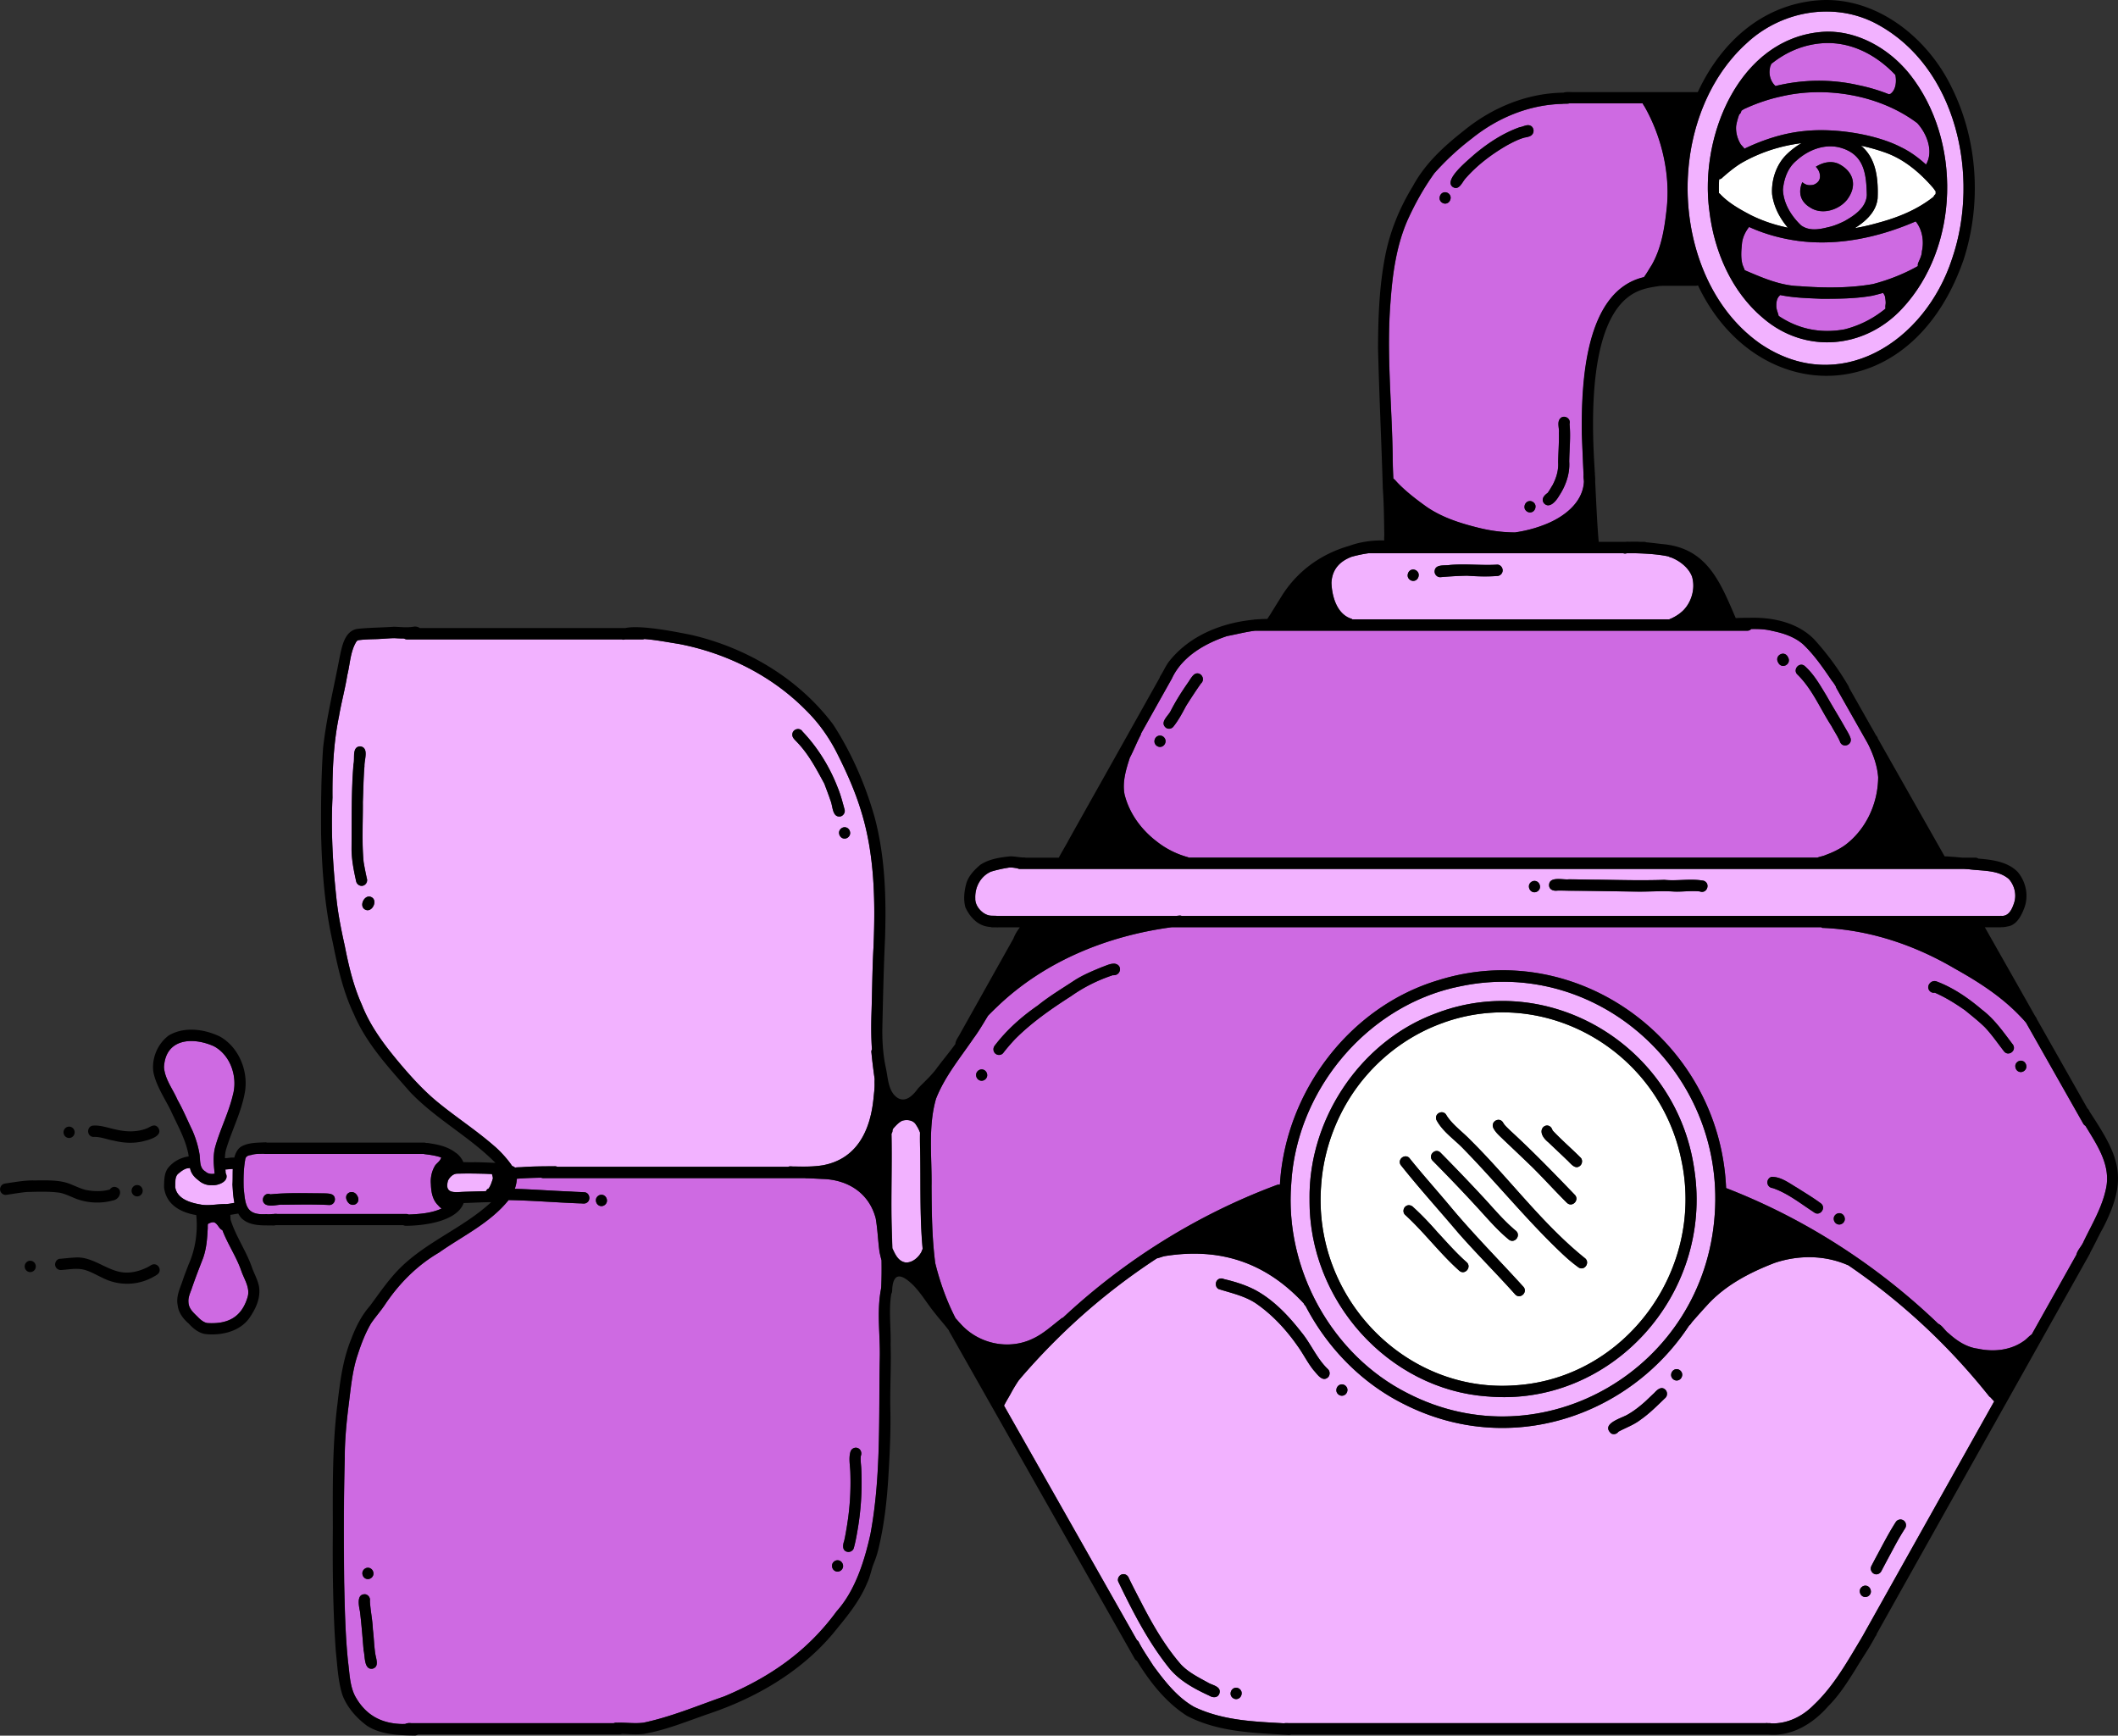 <svg xmlns="http://www.w3.org/2000/svg" width="72" height="59" fill="none"><rect width="100%" height="100%" fill="#333333" stroke="none"/><g clip-path="url(#a)"><path fill="#F2B2FF" d="M34.408 47.284a5.369 5.369 0 0 1 .218-.355c.039-.045.075-.092.114-.136a22.194 22.194 0 0 1 1.944-1.986 21.704 21.704 0 0 1 2.644-2.033c.095-.02.197-.065.275-.078 1.859-.297 3.421.208 4.72 1.611a.203.203 0 0 0 .062.087c.736 1.416 1.894 2.604 3.308 3.317 3.622 1.857 7.708.424 9.726-2.65a.375.375 0 0 0 .091-.109c.17-.194.34-.387.515-.576.62-.689 1.463-1.125 2.309-1.45.813-.27 1.702-.265 2.486.079.003 0 .006 0 .009.001a21.739 21.739 0 0 1 3.872 3.373c.315.347.618.705.911 1.072a.222.222 0 0 0 .056.049 2.387 2.387 0 0 0 .125.134c-.128.23-.258.46-.387.69-1.204 2.147-2.408 4.296-3.612 6.443-.161.288-.322.576-.483.863a.233.233 0 0 0-.027.046c-.482.802-.95 1.646-1.631 2.284-.384.391-.898.638-1.438.621a.198.198 0 0 0-.049-.007h-.056a.739.739 0 0 1-.044-.004.227.227 0 0 0-.045.004H43.807c-.051-.004-.109-.005-.162.004-1.046-.057-2.093-.098-3.054-.559-.578-.327-.999-.873-1.389-1.403-.161-.256-.337-.506-.478-.773-.018-.043-.044-.074-.075-.094-1.506-2.657-3.012-5.314-4.518-7.97.001-.003.003-.006.004-.01.09-.175.184-.317.271-.486h.001Zm29.298 6.213c.096.046.202 0 .251-.094.159-.305.3-.563.457-.858a8.754 8.754 0 0 1 .35-.596c.056-.089.03-.211-.057-.268-.086-.057-.206-.031-.262.058-.209.325-.411.707-.586 1.036a26.814 26.814 0 0 0-.245.463c-.048.093.002.213.092.257v.001Zm-.303.79c.099.004.197-.079.197-.184 0-.105-.075-.197-.18-.202-.099-.004-.197.079-.197.184 0 .105.075.197.18.202Zm-6.401-7.359c.106-.004.183-.094.183-.199s-.094-.19-.194-.187c-.106.004-.183.094-.183.199s.094.19.194.187Zm-2.231 1.8c.085.047.193.019.246-.061.25-.135.522-.228.75-.405.311-.216.577-.488.85-.749.073-.074.068-.202-.005-.273-.135-.13-.278.004-.375.11-.103.095-.203.192-.305.289-.201.179-.397.335-.627.461-.208.116-.893.305-.534.628Zm-9.149-1.283c.106-.004.183-.094.183-.199s-.094-.19-.194-.187c-.106.004-.183.094-.183.199s.094.19.194.187Zm-1.486-1.654c.178.254.32.536.512.779.126.134.303.429.499.245.071-.075.07-.201-.005-.273-.38-.359-.577-.866-.91-1.265-.44-.562-.949-1.1-1.579-1.435-.331-.17-.686-.278-1.045-.362-.092-.045-.206-.018-.256.077-.047.09-.017.216.075.263.423.134.867.228 1.248.474.579.394 1.06.919 1.459 1.497Zm-2.107 11.966c.106-.004.181-.096.181-.201 0-.105-.096-.189-.196-.185-.106.004-.181.096-.181.201 0 .105.096.189.196.185Zm-4.016-3.996c.499 1.035 1.021 2.058 1.739 2.951.357.434.865.702 1.362.932.118.072.281.078.338-.074.073-.228-.2-.276-.347-.35-.335-.188-.694-.356-.962-.642-.551-.634-.982-1.39-1.363-2.133-.136-.262-.272-.523-.401-.788-.033-.104-.135-.172-.242-.137-.094.031-.159.145-.123.242l-.001-.001Z"/><path fill="#fff" d="M61.24 4.866a2.562 2.562 0 0 0-.488.367c-.362.34-.545.881-.51 1.377.062.435.262.807.535 1.129-.436-.088-.861-.229-1.266-.431-.359-.188-.733-.398-1.015-.689a.188.188 0 0 0-.062-.053 5.641 5.641 0 0 1 .006-.473.18.18 0 0 0 .115-.062c.219-.194.482-.408.734-.543.611-.335 1.273-.538 1.95-.624l.001.001Z"/><path fill="#F2B2FF" d="M30.307 38.537a.194.194 0 0 0 .036-.119.192.192 0 0 1 .035-.07c.086-.095.176-.196.293-.252.16-.05.377-.024.469.134.038.055.087.141.11.198.01.023.019.046.028.069a8.78 8.78 0 0 0 .004.546c.024 1.135-.019 2.279.086 3.41a.177.177 0 0 0-.019.043c-.009.019-.015.043-.025.062-.104.193-.321.378-.546.354-.247-.045-.343-.275-.44-.481-.013-.423-.03-.846-.032-1.268-.004-.875.021-1.751.002-2.625l-.001-.001Z"/><path fill="#CE6AE2" d="M60.516 10.028c.463.096.924.105 1.391.126.58.004 1.163-.001 1.736-.102a6.409 6.409 0 0 0 .373-.097c.03.047.063.093.069.151.01.074.025.151.017.226-.007.052-.016.106-.003.157-.396.325-.858.571-1.393.706-.863.158-1.616-.038-2.239-.456-.025-.118-.086-.229-.08-.354-.002-.103.015-.211.075-.296.018-.02.038-.04.055-.06h-.001ZM59.46 7.715c.522.239 1.085.392 1.643.47 1.366.187 2.761-.114 4.02-.659.225.275.289.674.211 1.013-.004.152-.075.275-.131.41a.209.209 0 0 0-.007.089c-.005.005-.009.009-.014.015-.472.265-.988.466-1.51.603-.81.145-1.683.134-2.49.072-.664-.016-1.268-.286-1.87-.542-.025-.074-.066-.15-.083-.217-.06-.239-.032-.49-.008-.732.029-.19.12-.373.238-.522v-.001Z"/><path fill="#CE6AE2" d="M62.707 7.514c-.185.092-.378.173-.58.214-.301.076-.625.128-.897-.065-.333-.316-.602-.741-.62-1.217.034-.367.164-.739.45-.978.411-.379.991-.603 1.534-.439.778.235.852.877.868 1.601-.022.433-.425.696-.755.884l-.001-.001Zm-.175-1.93c-.254-.133-.553-.073-.803.086a.194.194 0 0 1 .024.025c.049.059.091.128.107.204.019.09.016.196-.046.27-.062.073-.153.126-.251.124a.35.35 0 0 1-.209-.04.374.374 0 0 1-.083-.06c-.046.104-.073.213-.073.319 0 .203.096.396.331.538.395.27.976.101 1.263-.259.346-.457.239-.937-.259-1.205v-.002Z"/><path fill="#F2B2FF" d="M29.731 36.848c.002.166-.022.329-.037.494-.11 1.108-.576 2.061-1.732 2.27-.34.053-.633.044-.965.04-.068.005-.142-.018-.204.01h-7.847a.209.209 0 0 0-.081-.018c-.363.002-.77.002-1.124.03-.069.005-.157.001-.234.014a.203.203 0 0 0-.096-.052c-.189-.289-.494-.587-.609-.68-.63-.552-1.357-1.017-1.995-1.552-.393-.333-.73-.696-1.065-1.081-.564-.659-1.12-1.352-1.442-2.173-.285-.637-.446-1.314-.579-1.998-.123-.553-.235-1.109-.29-1.673-.121-1.126-.18-2.238-.128-3.367-.007-.921.036-1.866.221-2.762.079-.466.21-.942.283-1.403.096-.38.101-.806.311-1.142a.151.151 0 0 1 .055-.043c.173-.025.348-.031.523-.036.238-.002.474-.031.712-.035a4.647 4.647 0 0 0 .329.012.184.184 0 0 0 .101.031h7.303a.16.16 0 0 0 .047.011c.025-.004.051-.007.075-.011h.577a.169.169 0 0 0 .066-.013c.392.028.782.106 1.168.166 1.617.31 3.158 1.071 4.326 2.256.445.438.801.946 1.08 1.508.302.603.581 1.225.78 1.872.475 1.496.499 3.092.436 4.65-.043.768-.044 1.539-.071 2.307-.011.391-.011.791.017 1.187a.202.202 0 0 0-.019.11c.028.301.067.603.109.903-.004.057-.002.117-.003.167l.002.003Zm-17.255-6.973a10.498 10.498 0 0 1-.113-.574c-.065-.687-.021-1.353-.026-2.038.016-.407.021-.814.055-1.22-.01-.213.164-.629-.144-.671-.289.012-.177.407-.227.604-.08.948-.056 1.899-.066 2.85-.005.385.074.764.157 1.139.024.102.128.167.228.144.1-.024.163-.13.14-.233h-.001Zm.146.619c-.23-.111-.44.317-.201.428.231.111.439-.318.201-.428Zm16.088-2.973c-.071-.26-.138-.521-.242-.769-.27-.695-.678-1.349-1.188-1.885-.095-.155-.342-.084-.346.1-.007.106.088.183.153.253.403.418.663.917.936 1.421.072.193.147.385.212.581.078.183.055.573.334.531.096-.023.169-.131.14-.233l.002.001Zm.009.6c-.1-.004-.195.081-.195.186s.075.196.182.2c.1.004.195-.081.195-.186 0-.105-.076-.196-.182-.2Z"/><path fill="#CE6AE2" d="M31.82 37.349c.296-.756.819-1.385 1.27-2.046.184-.246.339-.513.498-.776a9.787 9.787 0 0 1 .32-.315c1.609-1.541 3.726-2.393 5.885-2.688a.607.607 0 0 1 .063-.005h22.054a.19.19 0 0 0 .039.022c1.585.061 3.128.576 4.499 1.382.766.428 1.514.902 2.14 1.532.111.114.201.204.289.313.648 1.144 1.296 2.287 1.944 3.431a.211.211 0 0 0 .073.07c.387.642.869 1.33.702 2.118-.132.654-.484 1.229-.767 1.821-.062.154-.208.286-.243.446-.299.533-.599 1.067-.898 1.601-.207.369-.413.738-.62 1.106-.096.058-.184.171-.271.224-.451.321-1.036.375-1.563.26-.38-.049-.706-.264-.987-.52-.129-.089-.215-.266-.357-.328-1.87-1.792-4.044-3.252-6.401-4.279a21.231 21.231 0 0 0-.81-.333c-.213-5.008-5.077-8.541-9.785-7.065-3.004.896-5.2 3.785-5.383 6.95-.033-.007-.07-.004-.11.011-2.678.997-5.16 2.541-7.264 4.508a.2.2 0 0 0-.074.043c-.304.235-.591.501-.939.666-.834.411-1.878.183-2.489-.523-.045-.044-.094-.108-.148-.162-.306-.593-.53-1.225-.692-1.873-.115-.873-.121-1.763-.127-2.641.014-.98-.122-1.997.152-2.95v-.001Zm36.866-.908c.098.006.199-.076.199-.182s-.071-.197-.177-.204c-.098-.006-.199.076-.199.182 0 .105.071.197.177.204Zm-3.105-2.777a.187.187 0 0 0 .191.08c.362.157.701.37 1.025.596.229.188.464.371.677.58.235.25.43.536.642.807.144.204.448-.006.311-.218-.321-.422-.625-.866-1.05-1.186-.465-.396-.986-.755-1.556-.966-.171-.055-.349.147-.241.307Zm-3.064 7.961c.1.004.195-.081.195-.186s-.076-.196-.182-.2c-.1-.004-.195.081-.195.186 0 .105.076.196.182.2Zm-2.433-1.389c.019.083.092.144.173.149.513.172.954.53 1.407.824.194.155.428-.14.238-.3-.258-.192-.532-.355-.803-.528-.27-.155-.552-.381-.874-.377-.1.025-.165.131-.141.233ZM33.837 35.816c.077.066.202.059.266-.024.129-.168.271-.327.397-.464.566-.572 1.238-1.037 1.91-1.467.44-.311.914-.545 1.419-.712.277.027.345-.351.06-.391-.149-.01-.287.067-.426.114-.315.13-.634.261-.924.444-.429.284-.864.542-1.266.866-.548.379-1.053.827-1.461 1.363-.063.082-.057.203.024.272l.001-.001Zm-.472.921c.101.003.194-.083.194-.188 0-.105-.078-.195-.184-.198-.101-.003-.194.083-.194.188 0 .105.078.195.184.198ZM62.704 28.741c-.207.142-.409.237-.634.319-.077.038-.194.055-.289.092H40.41a.135.135 0 0 0-.028-.015c-.379-.104-.737-.281-1.049-.527-.523-.395-.936-.949-1.101-1.599-.085-.422.048-.857.178-1.256.132-.248.232-.512.363-.761a.23.23 0 0 0 .02-.064c.35-.625.7-1.249 1.051-1.874a.136.136 0 0 0 .011-.027 1.385 1.385 0 0 1 .018-.035c.366-.711 1.121-1.133 1.843-1.373.311-.058.632-.143.952-.182h16.735a.186.186 0 0 0 .132-.057c.243-.006.487.004.725.066.367.075.74.198 1.031.448.386.364.691.812.99 1.252.051.058.092.123.13.189a.169.169 0 0 0 .022.059c.353.622.705 1.244 1.058 1.867a.289.289 0 0 0 .031.059c.167.343.298.713.327 1.097-.005.905-.423 1.792-1.143 2.32l-.001.001Zm-23.459-3.54c0 .105.091.191.193.189.105-.002.185-.092.185-.197 0-.105-.092-.191-.193-.189-.105.002-.185.092-.185.197Zm1.341-2.267c-.077.07-.131.168-.19.255-.221.314-.427.638-.601.981-.086.171-.378.383-.162.565.084.062.202.041.263-.044.169-.212.296-.452.423-.692.164-.258.33-.515.506-.764.185-.168-.041-.459-.239-.301Zm20.194-.599c-.123-.247-.472-.05-.331.186.122.247.472.051.331-.186Zm2.127 2.751c-.035-.108-.118-.241-.169-.328-.21-.375-.44-.741-.649-1.114-.223-.365-.418-.717-.734-1.002-.187-.161-.43.127-.245.294.501.494.771 1.163 1.151 1.744.094.179.212.346.29.533.088.236.433.115.357-.127h.001Z"/><path fill="#F2B2FF" d="M47.844 47.355c-2.559-1.293-4.178-4.206-3.949-7.109.183-3.248 2.644-6.111 5.757-6.722 4.654-.978 8.975 2.898 8.641 7.739-.347 5.261-5.863 8.462-10.449 6.092h.001Zm9.754-7.596c-.592-4.197-4.925-6.805-8.798-5.307-2.532.934-4.322 3.568-4.282 6.324-.03 3.439 2.688 6.454 6.042 6.692 4.192.374 7.684-3.454 7.038-7.708v-.001Z"/><path fill="#fff" d="M51.539 47.088c-3.731.297-6.906-2.952-6.631-6.758.087-1.379.639-2.731 1.531-3.76.704-.818 1.617-1.448 2.624-1.804-.002 0-.003.001-.005.002l.017-.006h-.003c-.003.001-.007.002-.009.003 3.513-1.261 7.375.993 8.104 4.723.763 3.722-1.93 7.351-5.629 7.6h.001Zm-3.779-5.797c.655.597 1.19 1.319 1.852 1.909.191.158.43-.133.242-.296-.355-.312-.667-.673-.989-1.019-.257-.294-.524-.578-.812-.839-.073-.085-.198-.107-.282-.026-.073.07-.083.199-.01.272Zm-.151-1.701c.626.792 1.308 1.542 1.96 2.313.628.717 1.305 1.387 1.939 2.097.169.181.445-.075.277-.263-.814-.898-1.67-1.756-2.449-2.687-.464-.558-.952-1.098-1.405-1.663-.132-.193-.431-.009-.321.202l-.001.001Zm1.087-.142c.576.582 1.142 1.174 1.693 1.781.286.315.571.636.9.904.191.157.43-.133.242-.297-.431-.358-.765-.772-1.144-1.177-.464-.499-.936-.99-1.414-1.475-.17-.182-.444.076-.277.263h-.001Zm2.401-1.288c-.127-.212-.439-.034-.329.189.083.161.228.276.353.402.316.299.648.613.955.91.405.4.785.824 1.19 1.225.184.176.446-.103.259-.281-.713-.741-1.446-1.497-2.201-2.188-.078-.082-.171-.155-.227-.257Zm2.633 1.189c-.323-.323-.656-.608-.952-.924-.114-.386-.69-.038-.138.409.2.192.433.409.621.591.127.11.281.357.46.197.072-.069.084-.2.01-.272h-.001Zm.136 3.408c-1.446-1.167-2.558-2.699-3.878-4.004-.266-.278-.599-.507-.81-.833-.102-.222-.432-.085-.348.147.215.407.62.667.93.995 1.144 1.171 2.175 2.453 3.368 3.575a5.314 5.314 0 0 0 .536.446c.209.131.409-.182.203-.326l-.001-.001Z"/><path fill="#F2B2FF" d="M41.84 31.134h-1.67a.149.149 0 0 0-.075-.011c-.038.003-.074.008-.111.011h-6.085c-.093-.012-.201.003-.284-.019-.238-.057-.471-.32-.46-.576-.017-.385.182-.756.535-.911a4.456 4.456 0 0 1 .587-.133c.083-.018.196.003.31.02a.182.182 0 0 0 .085.022h32.098c.053.004.106.008.159.01.455.062.995.015 1.364.335.199.225.273.554.166.84-.069.206-.189.438-.434.409-.009 0-.018.002-.027.003h-26.159.001Zm10.331-1.19c-.099-.004-.197.079-.197.184 0 .105.075.197.18.202.099.004.197-.079.197-.184 0-.105-.075-.197-.18-.202Zm5.745-.005c-.439-.083-.894.015-1.339-.031-.743.025-1.482.005-2.225-.005-.34 0-.68-.012-1.02-.013-.208.024-.679-.117-.673.211.013.154.165.189.284.172.169-.004.336.004.504.005.733.003 1.463.021 2.196.029.419.006.837-.029 1.255-.002.295.015.593-.037.886-.003.24.089.373-.275.13-.364h.001Z"/><path fill="#CE6AE2" d="M53.776 14.752c.017.463.037.926.059 1.389-.006.05-.003.111.009.181 0 .019.002.039.003.057-.038.728-.714 1.215-1.323 1.452-.326.13-.67.217-1.016.27-.425-.001-.838-.056-1.244-.158-.624-.155-1.22-.344-1.75-.702-.352-.251-.699-.516-1.002-.828-.045-.048-.09-.107-.144-.143-.011-.249-.021-.498-.022-.748-.025-1.746-.213-3.497-.075-5.242.066-.943.194-1.892.567-2.764.264-.588.559-1.114.924-1.625a8.944 8.944 0 0 1 1.269-1.177c.882-.712 1.956-1.154 3.085-1.181h-.003c-.004 0-.007 0-.011.001.08-.015.176.003.255-.02h2.485c.022.043.051.085.075.125.58 1.023.879 2.31.741 3.483-.072.654-.177 1.319-.509 1.895-.089.137-.169.283-.262.408-2.009.47-2.129 3.604-2.108 5.329v-.001Zm-4.66-8.217c-.107.006-.177.099-.177.204s.101.187.199.182c.107-.006.177-.099.177-.204s-.101-.187-.199-.182ZM52.044 4.28c-.123-.072-.258.025-.384.043-.57.203-1.089.546-1.553.937-.18.169-1.053.856-.721 1.093.204.132.312-.139.416-.269.403-.465.901-.84 1.428-1.146.196-.105.397-.212.613-.268.095-.021.205-.034.262-.126.055-.088.028-.211-.06-.267Zm-.043 12.752c-.107.006-.177.099-.177.204s.101.187.199.182c.107-.006.177-.099.177-.204s-.101-.187-.199-.182Zm1.018-2.783c-.086.14-.007.307-.025.461.009.326-.021.693-.025 1.009.018.272-.07.547-.194.778-.057.086-.102.181-.166.26-.119.083-.229.21-.119.353.19.198.419-.094.513-.259.223-.337.368-.744.343-1.154.005-.428.054-.858.011-1.284.059-.205-.217-.342-.337-.163Z"/><path fill="#F2B2FF" d="M57.18 20.788c-.11.101-.238.177-.373.239a.258.258 0 0 0-.058.025H45.974a.275.275 0 0 0-.026-.018c-.496-.153-.667-.75-.684-1.223.023-.482.31-.743.687-.886a4.521 4.521 0 0 1 .576-.12h8.656a.175.175 0 0 0 .124 0h.26c.472.012.85.043 1.162.111a.182.182 0 0 0 .085.034c.294.116.602.352.714.666.115.409-.033.893-.345 1.172Zm-9.15-1.428c-.107.006-.177.099-.177.204s.101.187.199.182c.107-.006.177-.099.177-.204s-.101-.187-.199-.182Zm2.876-.166c-.543.034-1.084-.036-1.627.012-.178.03-.51-.04-.511.231.006.104.096.189.199.183.3-.026.602-.044.903-.05.337.024.672.035 1.008.011.103.004.194-.071.202-.179.007-.102-.072-.203-.175-.207Z"/><path fill="#fff" d="M63.053 7.756c.367-.234.726-.55.775-1.012.03-.742-.077-1.389-.565-1.791.293.062.581.143.862.246.625.232 1.143.674 1.581 1.177.035.039.064.089.096.131 0 .03-.002.061-.003.091a.187.187 0 0 0-.069.089c-.564.448-1.222.711-1.909.893a7.16 7.16 0 0 1-.769.175l.001.001Z"/><path fill="#F2B2FF" d="M59.367 1.478C60.556.361 62.369.042 63.811.821c2.702 1.458 3.505 5.161 2.556 7.955-.924 2.861-3.861 4.731-6.54 2.899-1.807-1.277-2.594-3.652-2.438-5.822.113-1.635.768-3.278 1.978-4.374l-.001-.001ZM58.11 7.174c.163 1.377.761 2.744 1.822 3.635 1.434 1.234 3.46 1.053 4.735-.326 1.951-2.092 2.026-5.718.259-7.952-.063-.081-.132-.159-.202-.235l-.006-.006c-.716-.774-1.756-1.29-2.795-1.206-2.795.234-4.162 3.533-3.813 6.089l.001-.001Z"/><path fill="#CE6AE2" d="M65.178 4.186c.328.358.563.959.297 1.408-.26-.236-.543-.444-.853-.592-.817-.424-2.188-.657-3.244-.552-.71.063-1.405.285-2.049.591-.009.004-.017.009-.025.013-.04-.055-.093-.104-.132-.155-.111-.186-.171-.407-.151-.625.025-.147.056-.248.103-.381a.196.196 0 0 0 .073-.127c.047-.032.092-.063.136-.08.395-.181.81-.322 1.234-.412 1.516-.354 3.344-.046 4.613.911v.001Z"/><path fill="#F2B2FF" d="M6.337 39.722c.042-.008.083-.012.126-.018a.297.297 0 0 0 .007.031c.036.16.143.287.271.379.126.118.289.183.461.174.215.022.621-.133.472-.41a5.334 5.334 0 0 0-.008-.123c.084-.005.167-.015.251-.018-.007.192 0 .383-.011.529.013.204.024.419.066.623-.098.019-.196.038-.295.043-.282-.007-.561.066-.844.017-.341-.055-.814-.187-.873-.594.007-.145-.019-.329.087-.442.088-.075.182-.153.292-.189Z"/><path fill="#CE6AE2" d="M8.544 39.26c.136-.044.28-.035.422-.041a.196.196 0 0 0 .042.006h5.398a.176.176 0 0 0 .055.01c.167.021.362.047.538.111v.002c-.03.118-.137.179-.203.266-.118.19-.17.428-.145.652l-.002-.026c.007.266.049.543.247.732a.656.656 0 0 0 .116.11c-.343.158-.745.188-1.119.203a.2.2 0 0 0-.083-.019H9.426a.498.498 0 0 0-.126.002c-.079 0-.162.017-.241.003-.707.048-.717-.31-.776-.909-.007-.315-.003-.624.051-.927.011-.128.098-.161.21-.174Zm3.255 1.562c.137.269.495.095.35-.167-.136-.266-.495-.096-.35.167Zm-2.754.13c.18.074.377-.009.564 0 .527-.004 1.055-.017 1.581.01.103.004.192-.082.195-.186.001-.22-.229-.203-.384-.211-.602 0-1.207-.027-1.808.034-.226-.086-.366.249-.148.354Z"/><path fill="#F2B2FF" d="M15.536 39.895c.325-.01.649-.005.974.004l.215.009c.017.051.032.102.033.15-.036.117-.074.238-.143.34-.045.016-.075.051-.092.092l-.685.02c-.312 0-.744.12-.607-.378.054-.117.174-.233.305-.238v.001Z"/><path fill="#CE6AE2" d="M7.064 41.75c-.002-.043 0-.085.001-.129.007-.009.014-.017.02-.027.06-.027.13-.059.197-.044.129.053.165.227.278.263.178.474.477.904.643 1.385.1.293.312.581.212.903-.209.691-.686.913-1.357.873-.125-.013-.245-.117-.326-.2-.147-.148-.318-.284-.325-.514-.012-.147.048-.287.098-.421.122-.362.261-.718.399-1.074.12-.344.139-.665.158-1.016l.001.001ZM64.26 3.193a.218.218 0 0 0-.051.01 6.056 6.056 0 0 0-1.036-.308c-.929-.212-1.895-.197-2.816.029-.147-.133-.221-.344-.199-.543.008-.044.01-.091.025-.133a.183.183 0 0 0 .026-.071c.48-.39 1.052-.649 1.708-.705.973-.081 1.858.38 2.516 1.076.043.22.023.513-.172.646h-.001ZM7.301 39.897c-.116.019-.232.007-.32-.077a.017.017 0 0 1 .007.005l-.012-.01c-.002-.002-.005-.004-.007-.006a.116.116 0 0 0 .012.011c-.197-.115-.169-.356-.192-.558-.044-.285-.129-.565-.244-.829-.169-.35-.319-.711-.51-1.049-.157-.364-.428-.698-.458-1.106.049-.983.978-1.034 1.692-.716.563.298.816 1.028.656 1.639-.142.617-.441 1.189-.61 1.8-.075.295-.048.598-.013.895l-.001.001ZM17.285 40.802s.004-.005.006-.008c.808.015 1.614.083 2.422.113.098-.002.168.027.247-.03.133-.091.082-.328-.079-.347-.153-.013-.306-.013-.459-.025-.641-.024-1.28-.074-1.921-.093a1.183 1.183 0 0 0 .071-.343c.276-.021.551-.031.827-.035a.209.209 0 0 0 .068.013h8.898a.296.296 0 0 0 .092.006c.184.005.338.015.505.023.852.022 1.58.469 1.809 1.337.066.379.077.76.129 1.139.02.097.043.192.069.287.005.306.004.612-.01.92-.006.036-.01.07-.017.106-.135.756-.015 1.527-.032 2.29-.041 2.002.05 4.02-.319 5.997-.202.917-.52 1.923-1.146 2.617-1.003 1.373-2.28 2.248-3.818 2.894-.907.316-1.808.697-2.747.895-.303.039-.602-.009-.902.002a.221.221 0 0 0-.112.015h-6.89c-.067-.009-.142-.002-.201.028-.031 0-.063 0-.094.001-.717-.012-1.256-.304-1.609-.951-.183-.358-.186-.777-.239-1.169-.093-.9-.111-1.807-.132-2.712-.013-1.397-.018-2.795.021-4.191-.003-.591.053-1.179.125-1.765.075-.579.124-1.202.309-1.748.12-.373.26-.743.457-1.08.148-.218.326-.416.473-.636.483-.724 1.099-1.343 1.843-1.776.803-.564 1.722-.992 2.356-1.773l.002-.002Zm11.504 11.945c.096.031.209-.026.236-.128.051-.187.089-.379.12-.571a9.46 9.46 0 0 0 .135-2.079c-.003-.158-.037-.318-.018-.475.045-.107-.002-.239-.115-.274-.098-.031-.206.027-.236.128-.071.232-.006.505-.004.735.018.58-.015 1.163-.109 1.736-.031.189-.061.378-.104.565-.046.13-.072.311.092.364l.002-.001Zm-.323.677c.1.004.194-.082.194-.187 0-.105-.077-.196-.183-.199-.1-.004-.195.082-.195.187s.077.196.183.199Zm-8.028-12.425c.1.004.196-.08.196-.185s-.075-.196-.181-.201c-.1-.004-.196.08-.196.185s.075.196.181.201Zm-7.925 12.292c-.1-.004-.194.082-.194.187 0 .105.077.196.183.199.1.004.195-.082.195-.187s-.077-.196-.183-.199Zm.241 2.894c-.038-.265-.043-.532-.077-.797-.012-.326-.086-.649-.101-.971.019-.103-.056-.205-.155-.222-.312-.019-.222.389-.182.588.053.437.086.878.123 1.317.053.2.007.675.309.624.244-.071.101-.36.085-.538l-.001-.001Z"/><path fill="#000" d="m6.976 39.813.012.01c-.003-.001-.005-.003-.007-.005-.004-.004-.009-.007-.013-.011.002.002.005.004.007.006Z"/><path fill="#000" d="M6.415 39.316c-.007-.058-.015-.117-.031-.174-.11-.484-.375-.941-.579-1.392-.208-.422-.488-.826-.588-1.292-.074-.475.141-.983.523-1.262.525-.309 1.208-.217 1.738.04.646.364.981 1.186.842 1.919-.12.657-.434 1.257-.627 1.893-.033.105-.045.213-.047.322h.017c.102-.005.199-.03.302-.02.039-.152.105-.284.222-.367.25-.148.552-.139.833-.152a.152.152 0 0 1 .056.009h5.345a.185.185 0 0 1 .064.013.507.507 0 0 1 .144.015c.298.043.606.12.851.308.098.059.219.195.27.327.13.002.261.01.388.003.233.003.465.012.699.023h.005c-.889-.898-2.027-1.49-2.902-2.409-.706-.809-1.483-1.637-1.912-2.651-.368-.769-.55-1.604-.717-2.438-.273-1.209-.368-2.453-.396-3.694-.007-.966.003-1.939.068-2.908.114-1.036.364-2.033.557-3.057.08-.374.163-.92.606-.995.413-.044.831-.043 1.245-.072.224.006.452.038.674-.003.071-.012.149.006.205.047H21.257c.558-.122 1.918.171 2.223.229 1.879.43 3.654 1.472 4.838 3.042.622.956 1.09 2.027 1.406 3.129.368 1.356.408 2.781.361 4.182-.046.995-.067 2.001-.09 2.999-.007.436.02.891.109 1.324.087.356.073.837.402 1.061.292.185.549-.104.712-.329.219-.226.457-.436.642-.696.202-.27.418-.527.617-.801.004-.086.057-.179.105-.252.382-.682.765-1.363 1.146-2.045.242-.43.482-.861.724-1.29.049-.134.129-.26.216-.379h-.737s-.004.001-.006.002a1.073 1.073 0 0 1-.056-.002h-.135a.166.166 0 0 1-.054-.01c-.085-.008-.169-.021-.25-.05-.28-.097-.491-.353-.612-.621-.075-.273-.038-.577.041-.845.086-.244.271-.434.462-.597.294-.2.677-.255 1.022-.291.147 0 .291.032.437.04a.236.236 0 0 1 .091.006h1.121c.099-.187.21-.366.311-.552a.196.196 0 0 1 .019-.037c.352-.63.705-1.26 1.059-1.888.681-1.213 1.36-2.426 2.041-3.64a.173.173 0 0 1 .023-.057c.113-.173.19-.371.324-.531.699-.86 1.774-1.279 2.847-1.385a.197.197 0 0 1 .054-.009h.034a5.659 5.659 0 0 1 .38-.018c.028-.049.062-.097.089-.137.141-.23.285-.458.427-.688.556-.858 1.366-1.403 2.282-1.663.141-.052.29-.091.44-.12a.194.194 0 0 1 .041-.008 3.449 3.449 0 0 1 .645-.051c.016.002.031 0 .047.002-.006-.084.007-.178.002-.253-.009-.503-.012-1.006-.049-1.509-.046-1.593-.124-3.185-.163-4.778.004-1.049.043-2.11.245-3.14.165-.845.495-1.64.942-2.369.412-.767 1.062-1.357 1.733-1.885.947-.772 2.101-1.255 3.318-1.288a.742.742 0 0 0 .075-.004c.093-.031.22-.015.313-.016h4.244c.774-1.665 2.157-2.955 4.065-3.118 1.956-.16 3.73 1.226 4.568 2.963.89 1.79 1.02 3.948.404 5.85-1.794 5.179-7.055 5.047-9.031.874a.187.187 0 0 1-.072.015h-1.129a.229.229 0 0 1-.068.002c-.278.038-.568.082-.824.208-1.65.787-1.522 4.398-1.421 5.994l.006.126c.007.023.007.048.004.075a.2.2 0 0 0 .001.023v-.003c.009.075.011.15.009.223.023.473.045.948.073 1.421.014.209.027.416.047.624v.011h.916a.354.354 0 0 1 .115-.003 3.47 3.47 0 0 1 .39.003h.128a.189.189 0 0 1 .071.015c.183.017.365.041.548.061 1.506.133 1.955 1.268 2.49 2.515a6.836 6.836 0 0 1 .444-.008c.778-.03 1.641.145 2.213.721a9.334 9.334 0 0 1 1.175 1.598.238.238 0 0 1 .023.06c.16.282.32.564.479.846.146.259.293.517.44.776a.197.197 0 0 1 .057.1c.757 1.336 1.514 2.672 2.271 4.007.13 0 .269.02.354.02.078.01.161.017.244.023h.442a.184.184 0 0 1 .106.034c.5.036 1.007.114 1.339.454.281.338.38.809.221 1.228-.102.266-.262.582-.567.623-.062.015-.135.028-.203.024a.186.186 0 0 1-.041.005h-.528c.176.312.354.624.53.936.396.697.79 1.395 1.185 2.092.004.005.009.01.013.015a.202.202 0 0 1 .036.071l1.727 3.049c.027.021.049.052.063.094.997 1.516 1.352 2.234.466 3.959-.155.274-.282.562-.437.837a.16.16 0 0 1-.019.05c-.14.249-.279.499-.42.749-1.133 2.02-2.264 4.04-3.397 6.058-.8 1.429-1.602 2.857-2.402 4.285-.34.606-.679 1.212-1.018 1.818a.2.2 0 0 1-.054.102c-.189.369-.443.727-.657 1.088-.283.453-.572.91-.952 1.287-.521.595-1.241 1.025-2.037.95H43.894a.169.169 0 0 1-.074.015c-1.166-.068-2.395-.091-3.462-.645-.719-.455-1.26-1.142-1.709-1.873a.189.189 0 0 1-.076-.072A62487.453 62487.453 0 0 0 32.276 45.27a.25.25 0 0 1-.02-.046c-.143-.193-.31-.374-.459-.566-.261-.314-.46-.669-.746-.965-.344-.337-.661-.497-.718.085-.002.035-.003.07-.005.103a.212.212 0 0 1-.029.1c-.094.574-.007 1.154-.023 1.733.024.767-.029 1.534-.007 2.301.012.743-.028 1.483-.072 2.224-.05.813-.145 1.63-.337 2.421a3.308 3.308 0 0 1-.167.509c-.081.211-.114.439-.217.645-.272.657-.729 1.189-1.171 1.73-1.102 1.302-2.616 2.174-4.202 2.709-.732.251-1.456.557-2.22.687-.243.03-.49.007-.738 0a.191.191 0 0 1-.074.015h-6.858a.19.19 0 0 1-.107.04c-.549-.008-1.133-.023-1.618-.323-.365-.267-.688-.628-.85-1.061-.149-.478-.168-.988-.223-1.485-.098-1.391-.112-2.787-.1-4.181-.004-1.417-.019-2.843.16-4.25.086-.741.176-1.466.459-2.165.155-.411.349-.807.64-1.136.328-.445.64-.905 1.032-1.296.896-.884 2.084-1.335 3.021-2.17.025-.021.048-.042.071-.063-.312.001-.625.021-.936.03-.239.645-1.396.771-1.966.773a.198.198 0 0 1-.089-.022H9.371a.264.264 0 0 1-.124.01c-.358-.002-.77.021-1.047-.255a.904.904 0 0 1-.101-.15c-.039.008-.078.014-.115.02a2.106 2.106 0 0 1-.154.025c.002.058.002.117.01.167.177.568.532 1.06.726 1.623.081.232.244.5.251.764.013.352-.141.661-.334.945-.334.479-.984.615-1.525.55-.216-.045-.397-.189-.542-.353-.177-.15-.345-.361-.373-.611-.068-.299.075-.583.169-.859.059-.181.131-.357.198-.535.233-.52.32-1.116.262-1.683-.538-.09-1.029-.357-1.096-.949.005-.227 0-.482.148-.667.177-.211.422-.339.687-.378l.002.004ZM59.826 11.674c2.68 1.832 5.616-.037 6.54-2.899.949-2.793.145-6.497-2.556-7.955-1.441-.778-3.255-.46-4.445.657-1.21 1.095-1.865 2.739-1.978 4.374-.155 2.17.631 4.545 2.438 5.822l.001.001Zm-3.944-2.252c.093-.125.174-.271.262-.408.331-.575.437-1.241.509-1.895.138-1.174-.162-2.459-.741-3.483-.025-.04-.053-.081-.075-.125H53.352c-.079.022-.175.006-.255.02.004 0 .007 0 .011-.001h.003c-1.129.027-2.203.469-3.085 1.181a8.95 8.95 0 0 0-1.269 1.177c-.364.511-.66 1.036-.924 1.625-.374.871-.5 1.821-.567 2.764-.138 1.746.051 3.496.076 5.242.001.249.01.498.022.748.055.036.098.095.144.143.302.312.65.577 1.002.828.53.358 1.126.547 1.75.702.406.101.819.157 1.244.158.345-.052.69-.139 1.016-.27.611-.236 1.286-.723 1.323-1.452 0-.019-.002-.039-.003-.057-.01-.07-.014-.13-.009-.181a167.854 167.854 0 0 1-.059-1.389c-.021-1.726.1-4.859 2.108-5.329v.001Zm1.642 10.194c-.112-.315-.419-.55-.714-.665a.194.194 0 0 1-.085-.034c-.312-.069-.69-.1-1.162-.111h-.26a.176.176 0 0 1-.124 0h-8.656a4.488 4.488 0 0 0-.576.12c-.377.143-.664.404-.687.886.018.474.189 1.071.684 1.223.009.006.018.013.026.018h10.776a.336.336 0 0 1 .058-.025c.135-.063.261-.138.373-.239.312-.278.461-.763.345-1.172Zm5.995 5.707a.346.346 0 0 1-.031-.059c-.353-.622-.705-1.245-1.058-1.867a.219.219 0 0 1-.022-.059c-.039-.067-.079-.131-.13-.189-.299-.44-.603-.888-.99-1.252-.291-.25-.663-.373-1.031-.448-.238-.062-.481-.071-.725-.066a.185.185 0 0 1-.132.057H42.665c-.319.039-.64.124-.952.182-.721.24-1.476.662-1.843 1.373-.006.012-.011.023-.018.035-.004.009-.007.018-.011.027-.35.625-.7 1.249-1.051 1.874a.217.217 0 0 1-.02.064c-.132.248-.231.513-.363.761-.13.399-.263.834-.178 1.256.164.65.579 1.204 1.101 1.599.311.245.67.423 1.049.527.01.005.019.011.028.015h21.373c.095-.036.211-.053.289-.092.226-.083.428-.178.634-.319.72-.528 1.137-1.415 1.143-2.32-.028-.385-.16-.754-.327-1.097l-.001-.001Zm4.477 5.811c.009-.001.018-.003.027-.003.245.029.365-.202.434-.408.107-.286.033-.615-.166-.84-.369-.321-.91-.272-1.364-.335-.053-.003-.106-.006-.159-.01H34.67a.182.182 0 0 1-.085-.022c-.113-.018-.228-.039-.31-.02a4.219 4.219 0 0 0-.587.133c-.353.154-.552.524-.535.911-.01.256.223.518.46.576.083.022.191.008.284.019h6.085c.037-.003.075-.008.111-.011a.177.177 0 0 1 .075.011h27.831-.002ZM38.649 55.751c.031.019.058.049.075.094.141.267.317.517.478.773.39.529.811 1.076 1.389 1.403.961.462 2.008.501 3.054.559.053-.009.111-.008.162-.004h16.212a.227.227 0 0 1 .045-.004.739.739 0 0 0 .044.004h.056c.018 0 .034.003.049.007.54.017 1.054-.229 1.438-.621.681-.637 1.149-1.482 1.631-2.284a.234.234 0 0 1 .027-.046c.161-.288.323-.575.483-.863 1.204-2.147 2.408-4.295 3.612-6.443.129-.23.258-.46.387-.69a3.325 3.325 0 0 1-.125-.134.189.189 0 0 1-.056-.049 21.678 21.678 0 0 0-.911-1.072 21.739 21.739 0 0 0-3.872-3.373c-.003 0-.006 0-.009-.001-.785-.344-1.674-.35-2.486-.079-.847.325-1.69.761-2.309 1.45-.175.188-.345.382-.515.576a.375.375 0 0 1-.091.109c-2.018 3.074-6.104 4.506-9.726 2.65-1.416-.713-2.572-1.901-3.308-3.317a.236.236 0 0 1-.062-.087c-1.299-1.404-2.861-1.908-4.72-1.611-.077.013-.179.058-.275.078a21.704 21.704 0 0 0-2.644 2.033 22.719 22.719 0 0 0-1.944 1.986c-.039.045-.076.091-.114.136-.076.116-.151.233-.218.355-.087.169-.181.312-.271.486-.001.003-.003.007-.004.01 1.506 2.656 3.012 5.314 4.518 7.97h-.001Zm11.002-22.226c-3.113.611-5.575 3.473-5.757 6.722-.229 2.905 1.39 5.817 3.949 7.109 4.587 2.369 10.102-.83 10.449-6.092.334-4.841-3.985-8.717-8.641-7.739h-.001Zm-17.985 6.776c.006.878.012 1.768.127 2.641.161.649.386 1.281.692 1.873.054.054.103.118.148.162.611.705 1.656.933 2.489.522.349-.164.635-.431.939-.665a.198.198 0 0 1 .074-.043c2.105-1.966 4.586-3.51 7.264-4.508a.201.201 0 0 1 .11-.012c.183-3.163 2.38-6.054 5.383-6.95 4.707-1.477 9.571 2.058 9.785 7.065.272.105.542.216.81.333 2.358 1.027 4.532 2.487 6.401 4.279.142.063.228.239.357.328.281.256.607.47.987.52.527.116 1.112.062 1.563-.26.087-.053.176-.166.271-.224.207-.369.413-.738.62-1.106.299-.533.598-1.067.898-1.601.036-.16.18-.293.244-.446.284-.592.635-1.167.767-1.821.166-.789-.315-1.477-.702-2.118a.182.182 0 0 1-.073-.071c-.648-1.144-1.296-2.287-1.944-3.431-.088-.109-.178-.199-.289-.313-.626-.63-1.373-1.104-2.14-1.532-1.371-.806-2.914-1.321-4.499-1.382a.173.173 0 0 1-.039-.022H39.855a.432.432 0 0 0-.063.005c-2.16.296-4.276 1.147-5.885 2.688a10.539 10.539 0 0 0-.32.315c-.161.263-.314.529-.498.776-.45.661-.973 1.29-1.27 2.046-.274.954-.139 1.97-.152 2.95v.001Zm-1.332 2.132c.096.206.193.436.44.481.225.023.443-.161.546-.354.009-.018.016-.043.025-.062a.223.223 0 0 1 .019-.043c-.105-1.131-.062-2.275-.086-3.41a8.7 8.7 0 0 1-.004-.546c-.009-.023-.017-.046-.028-.069-.023-.057-.072-.143-.11-.198-.091-.159-.309-.184-.469-.134-.116.056-.207.157-.293.252-.017.019-.027.044-.035.07a.194.194 0 0 1-.036.119c.019.874-.007 1.75-.002 2.625.002.422.019.845.032 1.268l.001.001Zm-.712-6.654a.205.205 0 0 1 .019-.11c-.028-.396-.028-.796-.017-1.187.026-.768.027-1.54.071-2.307.063-1.558.039-3.154-.436-4.65-.199-.647-.478-1.269-.78-1.872-.278-.562-.635-1.07-1.08-1.508-1.168-1.185-2.709-1.946-4.326-2.256-.385-.059-.776-.138-1.168-.166a.188.188 0 0 1-.066.013h-.577a.959.959 0 0 0-.075.011.13.13 0 0 1-.047-.011h-7.303a.184.184 0 0 1-.101-.031 5.305 5.305 0 0 1-.329-.012c-.237.005-.474.033-.712.035-.175.005-.35.012-.523.036a.151.151 0 0 0-.055.043c-.21.336-.216.762-.311 1.142-.073.461-.204.937-.283 1.403-.185.895-.229 1.841-.221 2.762-.053 1.129.007 2.241.128 3.367.055.564.167 1.121.29 1.673.134.684.294 1.361.579 1.998.322.821.878 1.515 1.442 2.173.335.386.672.748 1.065 1.081.638.534 1.366 1 1.996 1.552.115.093.42.391.609.68a.202.202 0 0 1 .096.052c.077-.013.165-.01.234-.015.353-.028.76-.027 1.124-.03a.177.177 0 0 1 .081.018h7.847c.063-.028.136-.005.204-.01.331.005.625.013.965-.04 1.156-.208 1.622-1.162 1.732-2.27.016-.164.039-.327.037-.494 0-.05-.002-.11.003-.167-.042-.3-.081-.601-.109-.903l-.002-.003Zm-14.696 6.797c-.745.434-1.361 1.053-1.843 1.776-.147.219-.325.417-.473.636-.197.337-.337.707-.457 1.08-.185.548-.233 1.17-.309 1.748-.072.585-.127 1.174-.125 1.765-.04 1.397-.034 2.793-.021 4.191.021.905.039 1.812.132 2.712.053.392.056.81.239 1.169.354.646.893.938 1.609.951a.991.991 0 0 1 .094-.001c.059-.03.134-.037.201-.028h6.89a.221.221 0 0 1 .112-.015c.3-.011.599.037.902-.002.939-.198 1.841-.58 2.747-.895 1.538-.646 2.814-1.521 3.818-2.894.625-.695.943-1.701 1.146-2.617.369-1.976.279-3.995.319-5.997.017-.763-.103-1.534.032-2.29a1.914 1.914 0 0 0 .017-.106 15.804 15.804 0 0 0 .01-.92 3.753 3.753 0 0 1-.069-.287c-.052-.378-.063-.76-.129-1.139-.228-.867-.957-1.315-1.808-1.337-.167-.007-.32-.018-.505-.023a.329.329 0 0 1-.092-.006h-8.899a.188.188 0 0 1-.068-.014c-.276.004-.551.014-.827.035a1.208 1.208 0 0 1-.071.343c.64.018 1.28.069 1.921.093.153.013.307.013.459.025.162.018.212.256.079.347-.079.057-.149.028-.247.03-.807-.03-1.614-.099-2.422-.113-.002.003-.004.005-.006.008-.634.781-1.553 1.209-2.356 1.774l-.002.002Zm.909-2.065c.228-.007.456-.013.685-.02.017-.041.047-.075.092-.092.068-.102.106-.223.142-.34 0-.047-.016-.099-.033-.15a201.455 201.455 0 0 0-.215-.009c-.325-.01-.649-.013-.974-.004-.131.005-.251.121-.305.238-.137.497.294.379.607.378v-.001Zm-7.554-.149c.059.599.069.956.776.909.078.013.161-.003.241-.003a.498.498 0 0 1 .126-.002h4.384a.185.185 0 0 1 .083.019c.375-.015.776-.045 1.119-.203a.656.656 0 0 1-.116-.11c-.198-.19-.24-.468-.247-.732l.002.026c-.025-.224.027-.462.145-.652.066-.087.173-.148.203-.266v-.002c-.176-.063-.372-.089-.538-.111a.176.176 0 0 1-.055-.01H9.006a.148.148 0 0 1-.042-.006c-.142.006-.286-.005-.422.041-.111.013-.199.046-.209.174-.054.303-.058.612-.051.927Zm-.36-3.161c.16-.612-.093-1.343-.656-1.639-.713-.319-1.642-.268-1.692.716.03.408.301.741.458 1.106.192.338.341.699.51 1.049.115.264.2.544.244.829.023.201-.006.442.192.558.088.084.204.097.32.077-.034-.297-.062-.601.013-.895.169-.611.467-1.182.61-1.8l.001-.001Zm-1.417 6.639c-.05.134-.111.274-.098.421.007.23.177.366.325.514.08.083.202.187.326.2.671.039 1.148-.182 1.357-.873.099-.323-.112-.611-.212-.903-.166-.481-.464-.91-.643-1.385-.114-.036-.15-.21-.279-.263-.067-.014-.137.017-.197.044-.006.01-.013.018-.02.027a1.46 1.46 0 0 0-.001.129c-.019.351-.038.671-.158 1.016-.138.356-.278.712-.399 1.074l-.001-.001Zm.324-2.893c.282.048.561-.024.844-.017.099-.005.198-.023.295-.043-.043-.204-.053-.419-.066-.623.011-.147.004-.337.011-.529-.084.003-.167.013-.251.018.003.042.006.082.007.123.148.277-.257.434-.472.41-.172.01-.334-.057-.461-.174-.127-.093-.236-.219-.271-.379-.003-.011-.005-.021-.006-.031-.042.006-.083.011-.126.018-.109.036-.204.114-.292.189-.105.113-.079.297-.087.442.059.407.532.539.873.594ZM2.037 42.791c.167-.015.334-.035.501-.043.566-.052 1.013.382 1.546.489.318.063.647-.019.933-.162.074-.034.137-.099.222-.099.103 0 .189.088.189.193.003.131-.12.182-.214.235-.544.307-1.206.311-1.756.019-.209-.095-.406-.219-.631-.269-.245-.051-.495 0-.74.017-.102.009-.198-.057-.212-.165-.013-.101.059-.209.162-.217l.001.002Z"/><path fill="#000" d="M5.362 38.313c.21.275-.222.413-.422.463-.348.1-.712.085-1.061 0-.233-.038-.457-.139-.697-.129-.248-.006-.247-.38 0-.386.25-.013.485.077.727.128.349.085.713.104 1.055-.022.132-.041.265-.188.397-.053h.001ZM.163 40.232c.31-.043.616-.104.93-.107.386.005.782-.028 1.157.076.23.068.44.195.675.25.266.049.545.057.808-.016.034-.054.093-.091.16-.091.303.04.209.415-.047.461a2.062 2.062 0 0 1-1.222-.042c-.195-.073-.382-.174-.587-.218-.371-.051-.75-.035-1.122-.026-.234.02-.466.064-.699.097-.102.015-.199-.061-.212-.165-.014-.102.059-.204.161-.217v-.001ZM2.349 38.683c-.104 0-.189-.086-.189-.193 0-.107.085-.193.189-.193.104 0 .189.086.189.193 0 .107-.085.193-.189.193ZM4.662 40.669c-.104 0-.189-.086-.189-.193 0-.107.085-.193.189-.193.104 0 .189.086.189.193 0 .107-.085.193-.189.193ZM1.028 43.242c-.104 0-.189-.086-.189-.193 0-.107.085-.193.189-.193.104 0 .189.086.189.193 0 .107-.085.193-.189.193ZM50.56 47.468c-3.354-.238-6.072-3.252-6.042-6.692-.042-2.756 1.75-5.39 4.282-6.324 3.874-1.497 8.207 1.111 8.798 5.307.647 4.255-2.846 8.082-7.038 7.708v.001Zm6.609-7.98c-.729-3.731-4.591-5.984-8.104-4.723.003-.001.007-.002.009-.003h.003l-.017.006s.003-.001.005-.002c-1.007.356-1.92.987-2.624 1.805-.892 1.03-1.445 2.381-1.531 3.76-.276 3.806 2.9 7.054 6.631 6.758 3.698-.249 6.391-3.878 5.629-7.6l-.001-.001ZM61.923 1.086c1.038-.085 2.079.431 2.795 1.206l.006.006c.07.076.139.154.202.235 1.766 2.233 1.692 5.859-.259 7.952-1.274 1.378-3.301 1.56-4.735.326-1.062-.891-1.659-2.258-1.822-3.635-.349-2.557 1.018-5.856 3.813-6.089l-.001.001Zm2.509 1.462c-.658-.696-1.542-1.157-2.516-1.076-.656.056-1.227.316-1.708.705a.197.197 0 0 1-.026.071c-.015.043-.017.089-.025.133-.022.199.052.409.199.543.921-.226 1.887-.241 2.816-.029a6.034 6.034 0 0 1 1.036.308.216.216 0 0 1 .051-.01c.194-.133.215-.426.172-.646h.001Zm1.368 4.05.003-.091c-.033-.043-.062-.093-.096-.131-.437-.503-.955-.946-1.581-1.177a6.404 6.404 0 0 0-.862-.246c.488.402.596 1.05.565 1.791-.049.463-.408.778-.775 1.012a7.218 7.218 0 0 0 .769-.175c.686-.183 1.343-.445 1.909-.893a.187.187 0 0 1 .069-.089l-.001-.001Zm-3.207-1.569c-.542-.164-1.123.06-1.534.439-.285.239-.416.611-.45.978.018.476.287.902.62 1.217.272.193.596.141.897.065.203-.042.395-.123.58-.214.33-.188.733-.451.755-.884-.017-.725-.091-1.366-.868-1.601l.001.001Zm-2.128 5.711c.623.419 1.376.614 2.239.456.535-.135.998-.382 1.393-.706-.013-.05-.004-.103.003-.156.009-.075-.007-.152-.017-.226-.006-.058-.039-.104-.069-.151a6.409 6.409 0 0 1-.373.097c-.573.1-1.156.104-1.736.102-.467-.021-.929-.031-1.391-.126-.017.021-.036.041-.055.06-.06.085-.077.193-.076.296-.005.126.055.237.08.354h.001Zm-1.236-1.771c.017.068.058.143.083.217.602.256 1.206.525 1.87.542.806.062 1.679.071 2.49-.072.522-.137 1.038-.338 1.51-.603.005-.006.009-.009.014-.015a.224.224 0 0 1 .007-.089c.057-.135.127-.259.131-.41.077-.339.013-.739-.211-1.013-1.259.545-2.654.846-4.02.659-.559-.078-1.122-.231-1.643-.47-.118.149-.209.332-.238.522-.025.242-.053.493.008.732v.001Zm-.788-2.875a5.641 5.641 0 0 0-.006.473.198.198 0 0 1 .062.053c.281.291.656.5 1.015.689.404.202.83.343 1.266.431-.274-.323-.472-.695-.535-1.129-.034-.496.148-1.038.51-1.377.145-.14.31-.265.488-.367-.678.086-1.34.289-1.95.624-.251.133-.513.348-.733.543a.183.183 0 0 1-.115.062l-.001-.001Zm.754-2.327a.188.188 0 0 1-.073.127c-.047.132-.076.234-.103.381-.02.218.041.439.151.625.038.051.092.101.132.155.009-.004.017-.009.025-.013.645-.306 1.339-.528 2.049-.591 1.056-.105 2.428.128 3.244.552.311.148.594.356.853.592.265-.449.031-1.05-.297-1.408-1.269-.957-3.097-1.265-4.613-.911-.424.091-.839.232-1.234.412-.043.017-.09.048-.136.08v-.001Z"/><path fill="#000" d="M61.527 7.048c-.235-.142-.331-.335-.331-.538 0-.106.026-.214.073-.319a.398.398 0 0 0 .083.06.349.349 0 0 0 .209.04c.098.002.189-.05.251-.124.062-.073.066-.179.046-.269-.016-.076-.058-.145-.107-.204-.008-.009-.015-.017-.024-.025.25-.159.548-.218.803-.086.497.268.605.748.259 1.204-.287.359-.868.529-1.263.259v.002ZM51.842 4.673c-.216.056-.416.162-.613.268-.527.305-1.025.68-1.428 1.146-.104.129-.212.401-.416.269-.332-.238.541-.924.721-1.093.463-.392.983-.735 1.553-.937.128-.017.262-.116.384-.043.088.056.114.178.06.267-.057.093-.166.104-.261.126ZM49.136 6.921c-.098.006-.199-.076-.199-.182s.071-.198.177-.204c.098-.006.199.076.199.182 0 .105-.071.198-.177.204ZM53.345 15.698c.025.41-.12.817-.343 1.154-.094.165-.324.457-.513.259-.11-.144 0-.27.119-.353.064-.08.11-.174.166-.26.124-.231.212-.505.194-.778.005-.317.035-.684.025-1.009.018-.154-.06-.322.025-.461.12-.179.397-.042.337.163.043.426-.006.857-.011 1.284ZM52.022 17.419c-.098.006-.199-.076-.199-.182s.071-.198.177-.204c.098-.006.199.076.199.182s-.071.198-.177.204ZM50.879 19.58c-.336.024-.672.013-1.008-.011a13.43 13.43 0 0 0-.903.05c-.103.007-.194-.078-.199-.183 0-.27.332-.2.511-.231.543-.047 1.085.021 1.627-.012.103.004.182.104.175.207-.008.108-.099.183-.202.179ZM48.051 19.746c-.098.006-.199-.076-.199-.182s.071-.198.177-.204c.098-.006.199.076.199.182s-.071.198-.177.204ZM62.549 25.213c-.077-.186-.196-.354-.29-.533-.379-.581-.648-1.251-1.151-1.744-.186-.167.059-.455.245-.294.316.285.512.637.734 1.002.21.373.44.739.649 1.114.051.087.133.22.169.328.076.241-.269.363-.357.127h-.001ZM60.448 22.522c-.141-.237.209-.434.331-.186.141.238-.209.434-.331.186ZM40.318 24c-.127.24-.254.478-.423.692-.061.085-.179.106-.263.044-.215-.183.076-.394.162-.565.175-.343.381-.667.601-.981.059-.087.112-.184.19-.255.198-.157.424.133.239.301-.176.249-.343.506-.506.764ZM39.622 25.193c0 .105-.08.195-.185.197-.101.002-.193-.084-.193-.189 0-.105.08-.195.185-.197.101-.002.193.084.193.189ZM57.786 30.303c-.294-.034-.591.017-.886.003-.418-.027-.836.008-1.255.002-.733-.008-1.463-.026-2.196-.029-.168 0-.336-.009-.504-.005-.119.017-.271-.019-.284-.172-.006-.328.465-.187.673-.211.34.001.68.013 1.02.013.743.01 1.481.031 2.225.005.445.046.9-.052 1.339.031.244.089.111.453-.13.364h-.001ZM52.155 30.331c-.106-.005-.18-.097-.18-.202 0-.105.097-.189.197-.184.106.005.18.097.18.202 0 .105-.097.189-.197.184ZM35.276 34.182c.401-.324.836-.582 1.266-.866.29-.183.609-.314.924-.444.139-.046.277-.123.426-.114.284.041.216.419-.06.391-.505.167-.979.402-1.419.712-.671.43-1.342.895-1.91 1.467-.127.136-.268.296-.397.464-.064.083-.189.09-.266.024-.08-.069-.087-.19-.024-.272.408-.536.913-.984 1.461-1.363l-.001.001ZM33.376 36.352c.105.003.184.093.184.198s-.093.19-.194.188c-.105-.003-.184-.093-.184-.198s.093-.19.194-.188ZM65.823 33.358c.571.211 1.091.57 1.556.966.425.321.729.764 1.05 1.186.137.212-.167.422-.311.218-.21-.271-.406-.557-.642-.807-.212-.208-.447-.391-.677-.58-.324-.227-.664-.44-1.025-.596a.188.188 0 0 1-.191-.08c-.108-.16.07-.362.241-.307ZM68.708 36.056c.108.007.177.099.177.204 0 .105-.101.188-.199.182-.108-.007-.177-.099-.177-.204s.101-.188.199-.182ZM60.227 40.004c.323-.004.604.22.874.377.27.173.546.336.803.528.191.16-.044.456-.238.3-.453-.294-.895-.651-1.407-.824-.081-.005-.154-.066-.173-.149-.025-.101.041-.208.141-.233ZM62.532 41.239c.106.004.182.095.182.2 0 .105-.096.189-.195.186-.106-.004-.182-.095-.182-.2s.096-.189.195-.186ZM41.353 43.557c.051-.096.163-.124.256-.077.359.084.714.193 1.045.362.631.335 1.139.872 1.579 1.435.333.401.53.906.91 1.265.074.072.076.198.005.273-.196.183-.374-.111-.499-.245-.193-.244-.334-.525-.512-.78-.399-.578-.881-1.102-1.459-1.497-.381-.246-.825-.341-1.248-.474-.092-.045-.124-.173-.075-.263ZM45.611 47.058c.1-.004.195.082.195.187s-.077.195-.183.199c-.1.004-.194-.082-.194-.187s.077-.195.183-.199ZM55.305 48.099c.228-.127.426-.282.627-.461.102-.097.202-.193.305-.289.096-.107.24-.241.375-.11.073.071.077.199.005.273-.272.261-.538.533-.85.749-.228.177-.499.27-.749.405-.054.08-.161.108-.246.061-.36-.322.326-.512.534-.628ZM56.991 46.54c.1-.004.195.082.195.187s-.077.195-.183.199c-.1.004-.194-.082-.194-.187s.077-.195.183-.199ZM38.137 53.518c.106-.035.209.034.242.137.129.265.265.526.401.788.381.744.812 1.499 1.363 2.133.269.286.627.455.962.642.147.073.42.122.347.35-.057.153-.22.146-.338.074-.496-.229-1.005-.498-1.362-.932-.717-.892-1.239-1.915-1.739-2.951-.036-.098.028-.212.123-.242l.001.001ZM42.014 57.37c.1-.004.196.08.196.185 0 .105-.075.197-.181.201-.1.004-.196-.08-.196-.185s.075-.197.181-.201ZM63.614 53.239c.08-.156.162-.309.245-.463.176-.329.377-.713.586-1.036a.188.188 0 0 1 .262-.058c.087.057.112.179.057.268a9.144 9.144 0 0 0-.35.596c-.157.295-.298.552-.457.858-.048.093-.154.14-.251.094-.09-.043-.14-.164-.092-.257v-.001ZM63.419 53.901c.106.005.18.097.18.202 0 .105-.098.189-.197.184-.106-.005-.18-.097-.18-.202 0-.105.098-.189.197-.184ZM48.053 41.044c.289.262.555.546.812.839.322.347.634.707.989 1.019.188.163-.051.455-.242.297-.663-.589-1.197-1.312-1.852-1.909-.073-.073-.063-.204.01-.272.084-.081.21-.059.282.026ZM51.784 43.738c.168.187-.109.443-.277.263-.634-.71-1.31-1.381-1.939-2.097-.651-.773-1.333-1.521-1.96-2.313-.11-.211.189-.395.321-.202.454.565.942 1.105 1.405 1.663.779.931 1.635 1.789 2.449 2.687l.001-.001ZM48.974 39.187c.478.485.951.976 1.414 1.475.38.405.713.818 1.144 1.177.189.163-.051.454-.242.297-.329-.27-.615-.589-.9-.904-.551-.608-1.118-1.199-1.693-1.781-.167-.186.108-.444.277-.263h.001ZM53.663 43.085c-.189-.136-.365-.286-.536-.446-1.193-1.123-2.224-2.403-3.368-3.575-.31-.328-.715-.588-.93-.995-.083-.232.247-.369.348-.147.212.326.544.553.81.833 1.32 1.304 2.432 2.837 3.878 4.004.207.145.006.457-.203.326l.001.001ZM53.525 40.606c.187.178-.075.457-.259.281-.405-.401-.785-.825-1.19-1.225a155.476 155.476 0 0 0-.955-.91c-.126-.126-.271-.241-.353-.402-.11-.222.203-.401.329-.189.055.102.148.175.227.257.755.691 1.489 1.447 2.201 2.188ZM53.261 39.426c-.188-.183-.421-.399-.621-.591-.552-.446.023-.795.138-.409.296.317.63.602.952.924.075.072.062.205-.01.272-.178.16-.333-.088-.46-.197h.001ZM12.335 30.107c-.099.024-.204-.042-.228-.144-.083-.374-.16-.752-.157-1.139.01-.951-.014-1.902.066-2.85.05-.197-.061-.592.228-.604.309.043.134.459.144.671-.034.406-.039.813-.055 1.22.006.685-.039 1.351.026 2.038.032.192.071.384.113.574.023.102-.04.209-.14.233h.001ZM12.42 30.922c-.239-.111-.03-.539.201-.428.239.111.03.54-.201.428ZM28.57 27.752c-.279.042-.256-.348-.334-.531-.065-.196-.141-.387-.212-.581-.275-.505-.533-1.004-.936-1.421-.065-.07-.161-.147-.153-.253.005-.183.251-.254.346-.1.511.536.918 1.19 1.188 1.885.105.248.172.509.243.769.029.101-.044.21-.14.233l-.002-.001ZM28.705 28.505c-.106-.004-.182-.095-.182-.2 0-.105.096-.189.195-.186.106.004.182.095.182.2s-.096.189-.195.186ZM20.453 40.613c.106.005.181.096.181.201 0 .105-.096.189-.196.185-.106-.005-.181-.096-.181-.201 0-.105.096-.189.196-.185ZM28.8 51.818c.093-.573.127-1.156.108-1.736-.002-.23-.067-.503.004-.735.03-.101.138-.159.236-.128.112.035.161.166.115.274-.019.157.015.317.018.475.03.696-.013 1.394-.135 2.079-.032.192-.069.384-.12.571-.027.101-.141.158-.236.128-.164-.052-.139-.234-.092-.364.043-.187.073-.376.104-.565l-.002.001ZM28.478 53.037c.106.004.183.094.183.199s-.094.19-.194.187c-.106-.004-.183-.094-.183-.199s.094-.19.194-.187ZM12.669 56.722c-.302.051-.256-.424-.309-.624-.037-.439-.07-.88-.123-1.317-.04-.199-.13-.607.182-.588.099.017.175.119.155.222.015.322.09.645.101.971.034.266.039.533.077.797.016.178.16.467-.085.538l.001.001ZM12.501 53.678c-.106-.004-.183-.094-.183-.199s.094-.19.194-.187c.106.004.183.094.183.199s-.094.19-.195.187ZM9.194 40.598c.6-.061 1.205-.035 1.808-.034.155.008.385-.009.384.211-.004.105-.092.191-.195.186-.527-.027-1.054-.014-1.581-.01-.188-.01-.384.073-.565 0-.218-.105-.077-.441.148-.354ZM12.15 40.655c.144.261-.214.435-.35.167-.144-.263.215-.433.35-.167Z"/></g><defs><clipPath id="a"><path fill="#fff" d="M72 0H0v59h72z"/></clipPath></defs></svg>